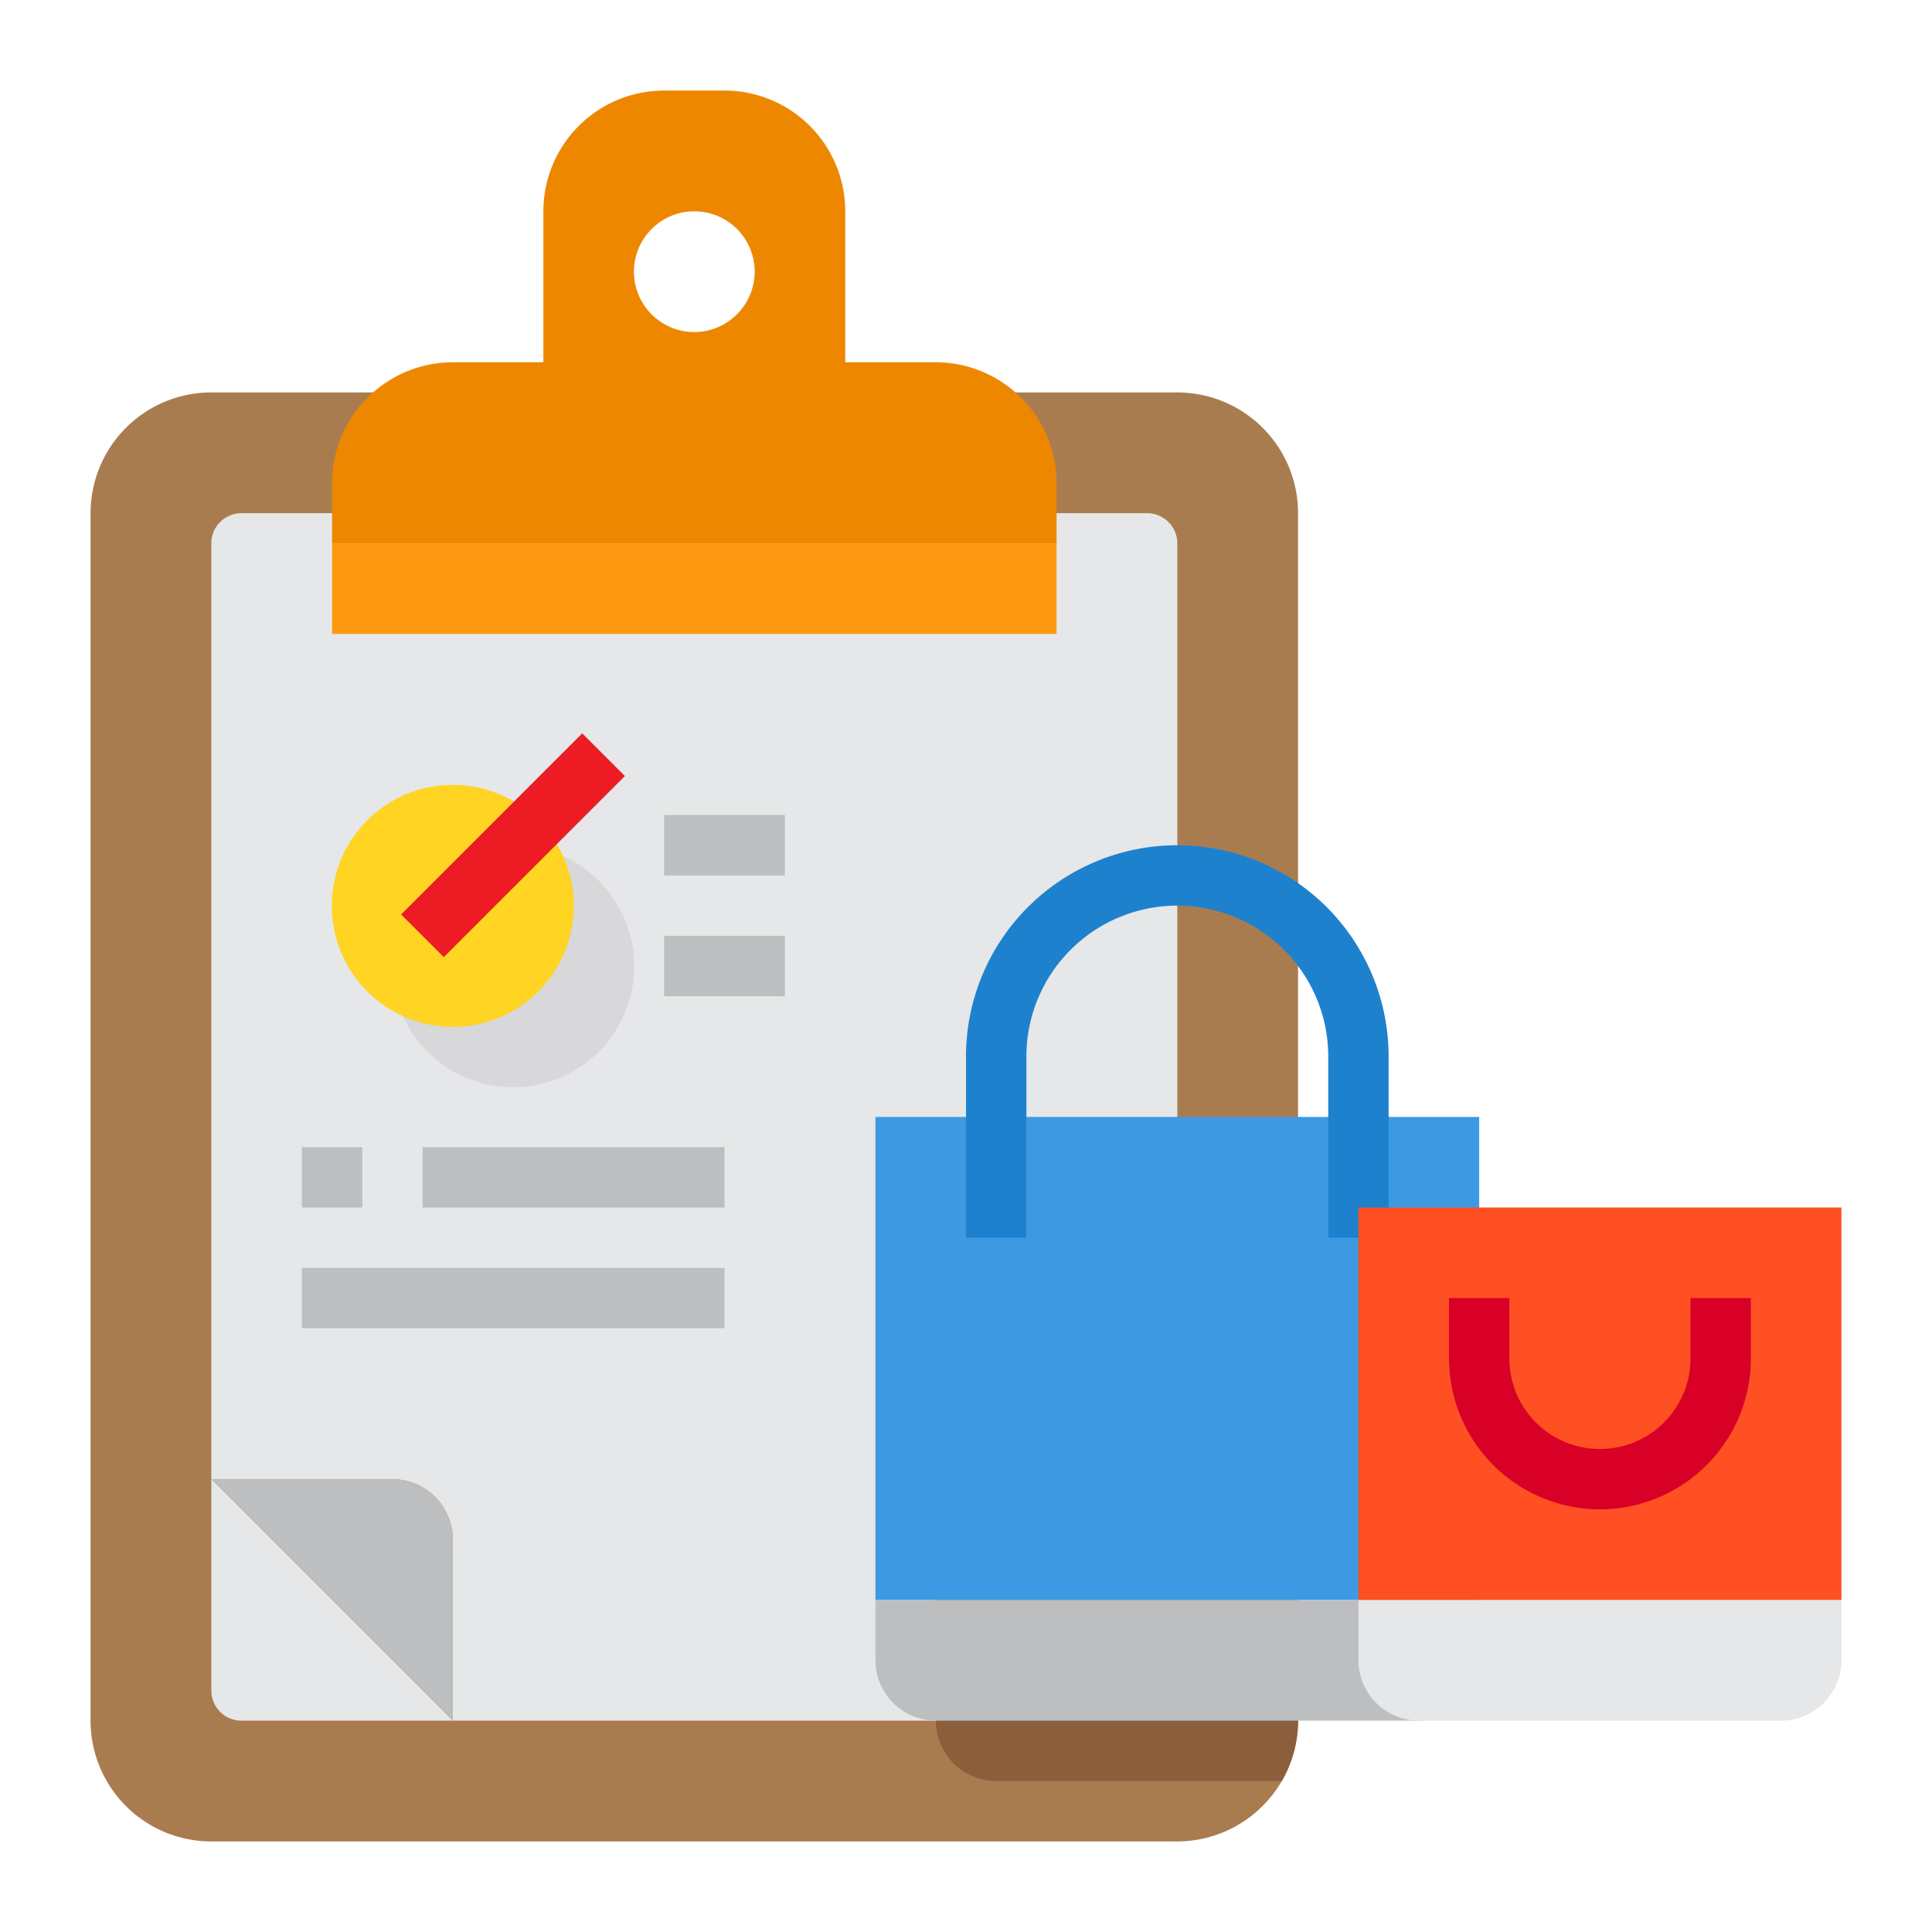 <svg height="512" viewBox="0 0 64 64" width="512" xmlns="http://www.w3.org/2000/svg"><g id="Order-List-Clipboard-Shopping_Bag-Commerce" data-name="Order-List-Clipboard-Shopping Bag-Commerce"><path d="m43 17v40a4.01 4.01 0 0 1 -4 4h-32a4 4 0 0 1 -4-4v-40a4 4 0 0 1 4-4h32a4 4 0 0 1 4 4z" fill="#a97c50"/><path d="m39 18v38a1 1 0 0 1 -1 1h-23v-6a2.006 2.006 0 0 0 -2-2h-6v-31a1 1 0 0 1 1-1h30a1 1 0 0 1 1 1z" fill="#e6e7e8"/><path d="m43 39v18a3.989 3.989 0 0 1 -.54 2h-9.46a2.006 2.006 0 0 1 -2-2v-18z" fill="#8b5e3c"/><path d="m29 37h20v16h-20z" fill="#3d9ae2"/><path d="m49 53v2a2.006 2.006 0 0 1 -2 2h-16a2.006 2.006 0 0 1 -2-2v-2z" fill="#bcbec0"/><path d="m11 18h24v3h-24z" fill="#ff9811"/><path d="m35 17v1h-24v-2a4.009 4.009 0 0 1 4-4h3v-5a4 4 0 0 1 4-4h2a4 4 0 0 1 4 4v5h3a4.009 4.009 0 0 1 4 4zm-10-8a2 2 0 1 0 -2 2 2.006 2.006 0 0 0 2-2z" fill="#ee8700"/><path d="m19.83 29.17a4.008 4.008 0 1 1 -2.83-1.17 4.025 4.025 0 0 1 2.83 1.17z" fill="#d8d7da"/><path d="m17.83 27.17a4.008 4.008 0 1 1 -2.83-1.17 4.025 4.025 0 0 1 2.83 1.17z" fill="#ffd422"/><path d="m15 51v6l-8-8h6a2.006 2.006 0 0 1 2 2z" fill="#bcbec0"/><path d="m15 57h-7a1 1 0 0 1 -1-1v-7z" fill="#e6e7e8"/><path d="m12.757 27h8.485v2h-8.485z" fill="#ed1c24" transform="matrix(.707 -.707 .707 .707 -14.82 20.222)"/><g fill="#bcbec0"><path d="m22 27h4v2h-4z"/><path d="m22 31h4v2h-4z"/><path d="m10 38h2v2h-2z"/><path d="m14 38h10v2h-10z"/><path d="m10 42h14v2h-14z"/></g><path d="m34 41h-2v-6a7 7 0 0 1 14 0v6h-2v-6a5 5 0 0 0 -10 0z" fill="#1e81ce"/><path d="m61 53v2a2.006 2.006 0 0 1 -2 2h-12a2.006 2.006 0 0 1 -2-2v-2z" fill="#e6e7e8"/><path d="m45 40h16v13h-16z" fill="#ff5023"/><path d="m53 50a5.006 5.006 0 0 1 -5-5v-2h2v2a3 3 0 0 0 6 0v-2h2v2a5.006 5.006 0 0 1 -5 5z" fill="#d80027"/></g></svg>